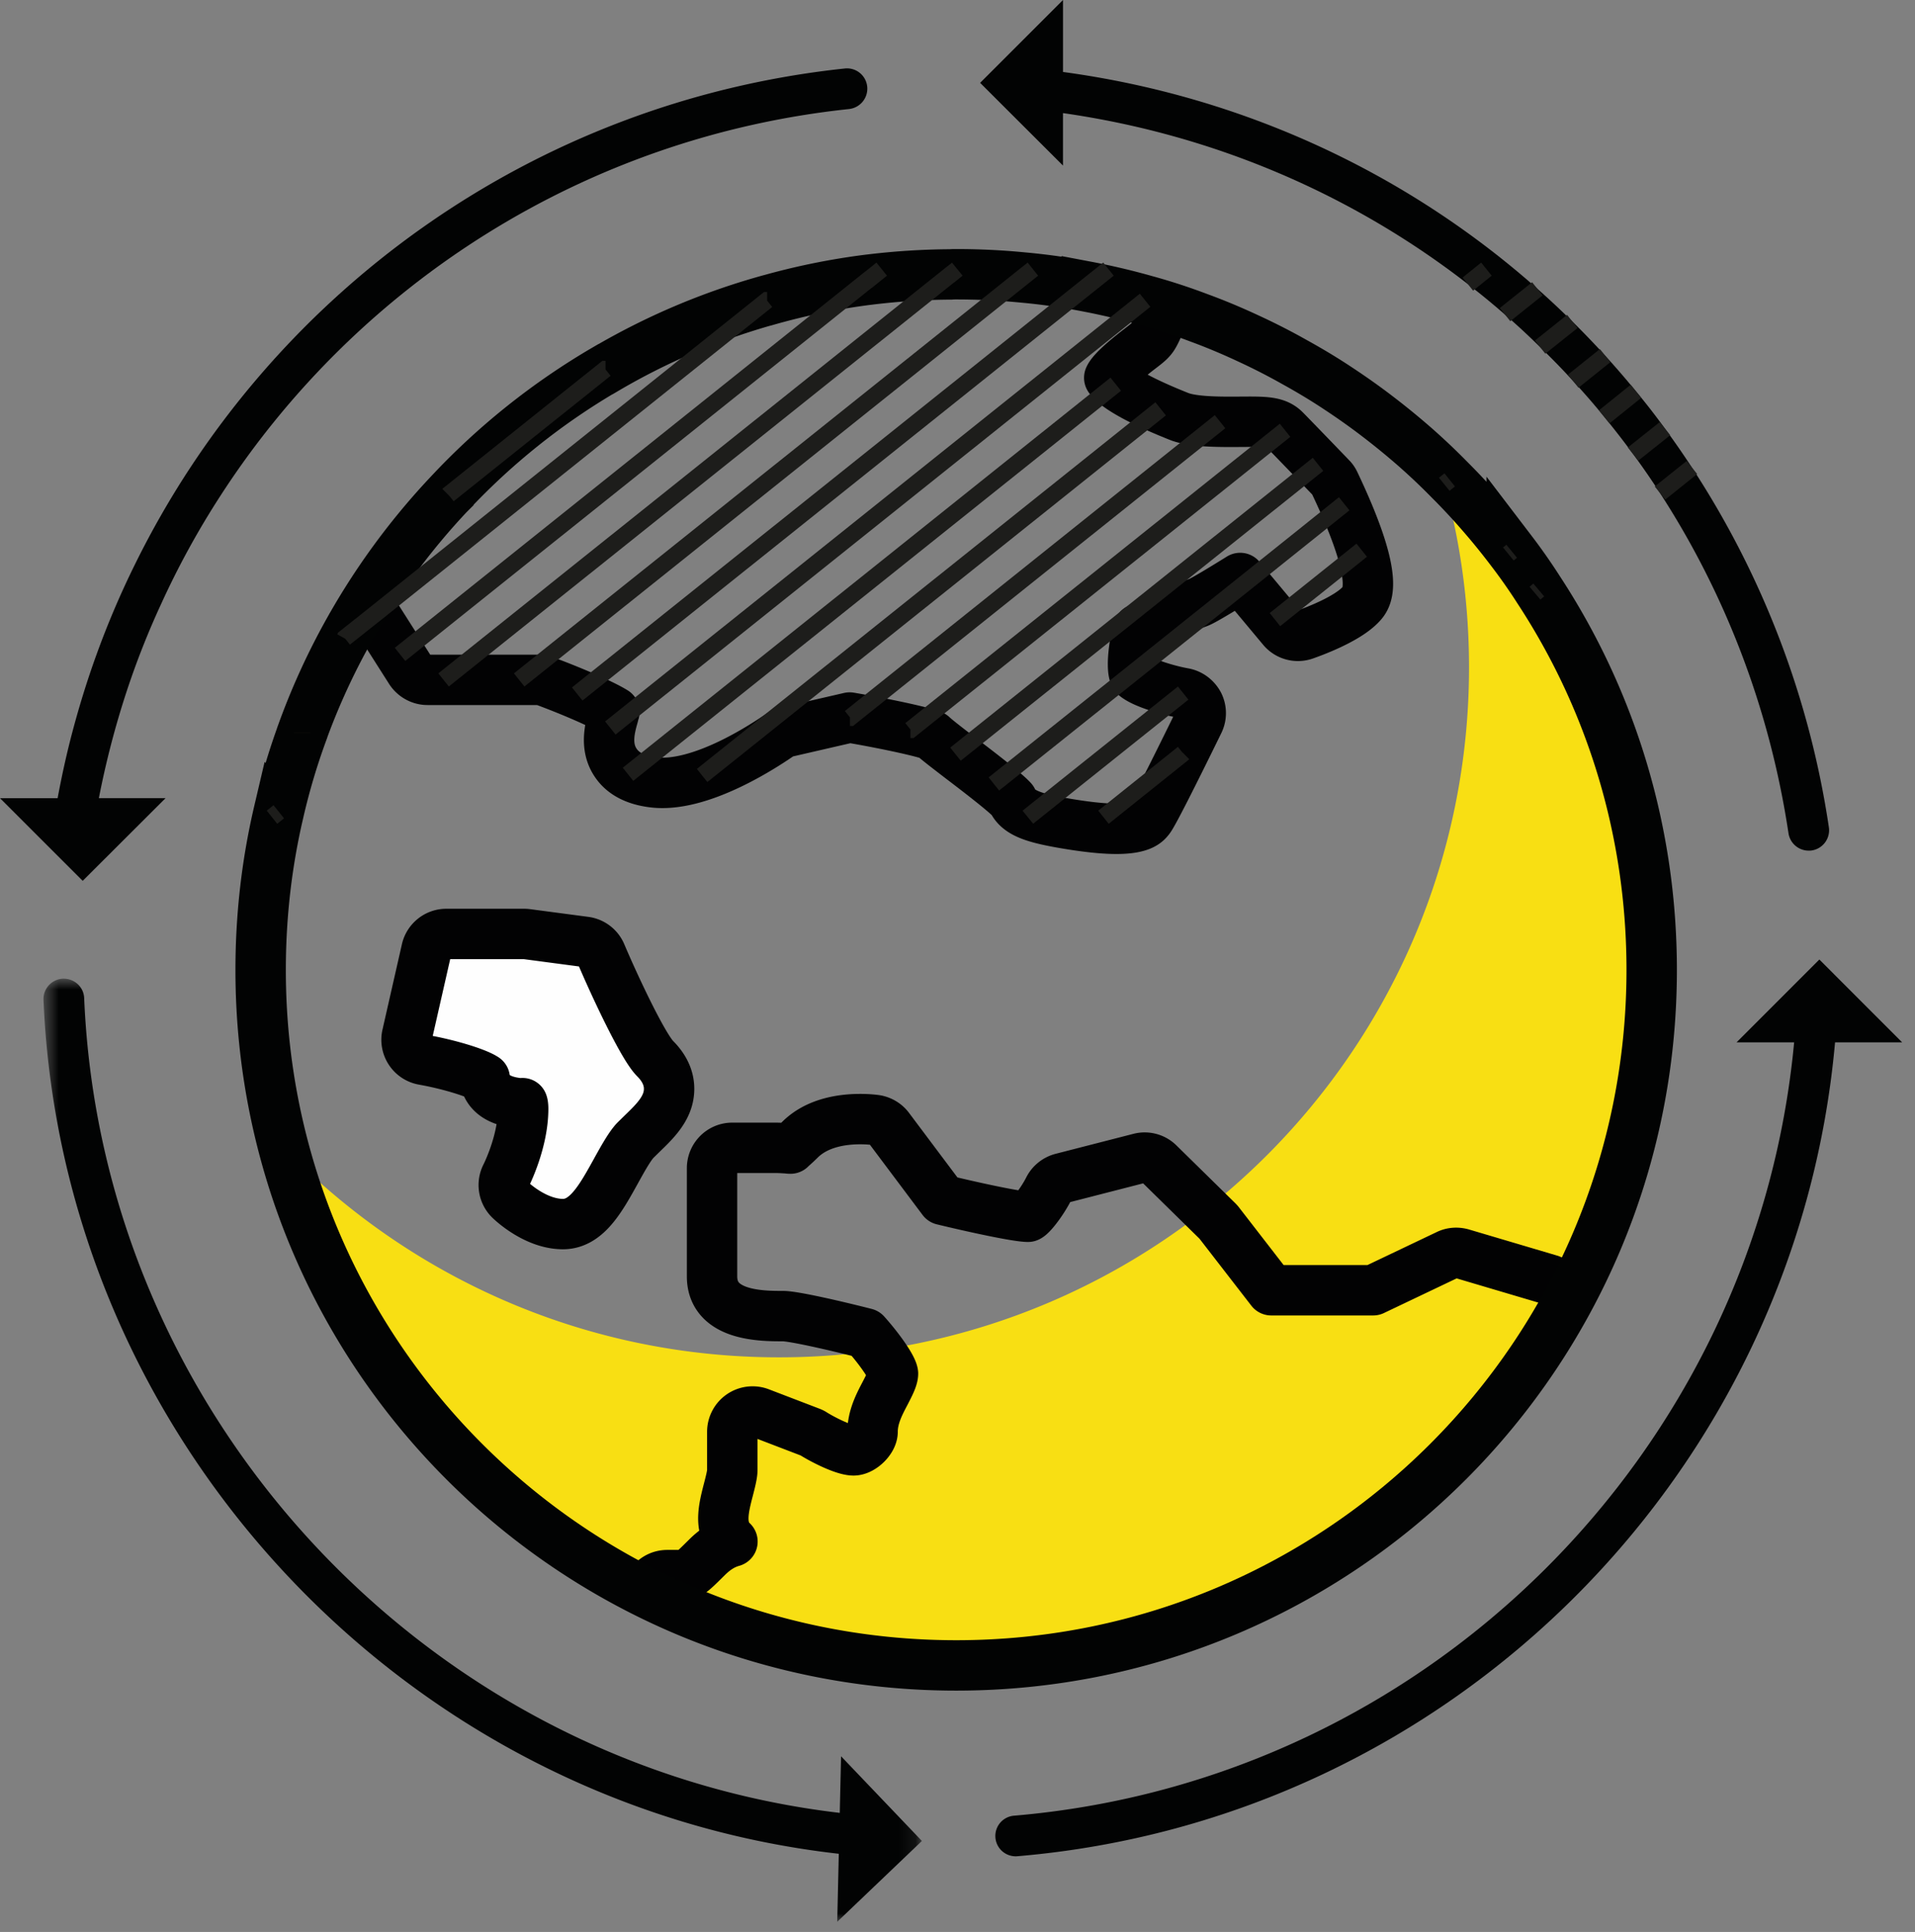 <svg xmlns="http://www.w3.org/2000/svg" xmlns:xlink="http://www.w3.org/1999/xlink" width="114" height="115" viewBox="0 0 114 115">
    <rect x="0" y="0" width="114" height="115" fill="#808080" stroke="none"/>
    <defs>
        <path id="a" d="M.59.859h52.29V57H.59z"/>
    </defs>
    <g fill="none" fill-rule="evenodd">
        <path fill="#F8DF13" d="M97.716 57.23c0 22.681-18.386 41.067-41.068 41.067-18.733 0-34.542-12.546-39.479-29.692 7.444 7.523 17.778 12.191 29.206 12.191 22.681 0 41.076-18.386 41.076-41.067 0-3.948-.555-7.766-1.596-11.375A40.942 40.942 0 0 1 97.716 57.23"/>
        <path fill="#020303" d="M107.847 50.625c-.054.01-.117.01-.18.01a1.217 1.217 0 0 1-1.197-1.027c-1.116-7.425-3.78-14.292-7.65-20.259a46.158 46.158 0 0 0-1.602-2.322 51.856 51.856 0 0 0-1.719-2.214 41.574 41.574 0 0 0-1.845-2.124 41.955 41.955 0 0 0-1.97-2.025 42.169 42.169 0 0 0-2.089-1.935 47.485 47.485 0 0 0-2.214-1.818c-6.84-5.31-15.084-8.892-24.102-10.179v3.123l-4.932-4.923L63.28 0v4.284C74.052 5.742 83.8 10.341 91.521 17.19a53.081 53.081 0 0 1 5.868 6.102c.603.72 1.18 1.467 1.728 2.223a50.4 50.4 0 0 1 1.602 2.313 53.417 53.417 0 0 1 8.154 21.42 1.216 1.216 0 0 1-1.026 1.377M50.553 6.49C34.866 8.144 21.285 16.883 13.123 29.51a49.774 49.774 0 0 0-3.52 6.417 48.865 48.865 0 0 0-2.07 5.247 52.328 52.328 0 0 0-1.647 6.336h3.97l-4.933 4.923L0 47.511h3.43c.233-1.25.503-2.493.818-3.708.423-1.62.91-3.213 1.476-4.779a52.218 52.218 0 0 1 2.322-5.454c7.93-16.092 23.68-27.522 42.246-29.493a1.208 1.208 0 0 1 1.332 1.071 1.22 1.22 0 0 1-1.07 1.341"/>
        <g transform="translate(2 57.397)">
            <mask id="b" fill="#fff">
                <use xlink:href="#a"/>
            </mask>
            <path fill="#020303" d="M47.99 50.516C23.351 47.62 4.057 26.874 3.011 2.018 2.984 1.35 2.431.844 1.751.86A1.21 1.21 0 0 0 .59 2.12C1.69 28.233 22.014 50.018 47.933 52.95L47.84 57l5.041-4.813-4.812-5.04-.078 3.37z" mask="url(#b)"/>
        </g>
        <path fill="#020303" d="M108.306 57.116l-4.927 4.929h3.426c-2.287 24.374-21.817 43.95-46.443 46.035a1.21 1.21 0 0 0-1.105 1.308 1.21 1.21 0 0 0 1.308 1.105c25.874-2.19 46.382-22.81 48.676-48.448h3.992l-4.927-4.93z"/>
        <path fill="#FEFEFE" d="M35.783 56.792a1.208 1.208 0 0 0-.955-.728l-3.47-.46a1.414 1.414 0 0 0-.16-.01H26.57c-.565 0-1.056.392-1.182.944l-1.157 5.087a1.214 1.214 0 0 0 .973 1.462c1.503.265 3.137.764 3.652 1.103.128.823.763 1.316 1.89 1.462.146.022.363.05.358.013 0 .001.04.087.04.334 0 1.977-1.01 3.965-1.021 3.986a1.215 1.215 0 0 0 .236 1.428c.155.15 1.554 1.451 3.154 1.451 1.408 0 2.249-1.522 3.142-3.134.395-.716.844-1.528 1.186-1.87l.383-.376c.785-.758 1.598-1.543 1.607-2.65.006-.649-.275-1.264-.833-1.822-.683-.679-2.291-4.048-3.215-6.22"/>
        <path stroke="#020203" stroke-linecap="round" stroke-linejoin="round" stroke-width="3" d="M35.783 56.792a1.208 1.208 0 0 0-.955-.728l-3.47-.46a1.414 1.414 0 0 0-.16-.01H26.57c-.565 0-1.056.392-1.182.944l-1.157 5.087a1.214 1.214 0 0 0 .973 1.462c1.503.265 3.137.764 3.652 1.103.128.823.763 1.316 1.89 1.462.146.022.363.05.358.013 0 .001.04.087.04.334 0 1.977-1.01 3.965-1.021 3.986a1.215 1.215 0 0 0 .236 1.428c.155.15 1.554 1.451 3.154 1.451 1.408 0 2.249-1.522 3.142-3.134.395-.716.844-1.528 1.186-1.87l.383-.376c.785-.758 1.598-1.543 1.607-2.65.006-.649-.275-1.264-.833-1.822-.683-.679-2.291-4.048-3.215-6.22zM69.22 18.735c-.235.648-.478 1.17-.622 1.359-.162.225-.387.396-.8.71-1.036.802-1.63 1.369-1.765 1.684.153.234.846.98 4.14 2.295.846.342 2.466.333 3.654.324 1.476-.01 2.151-.018 2.664.495.36.36 2.745 2.835 2.745 2.835.09.09.162.198.216.315 2.826 5.958 1.926 6.858 1.494 7.29-.882.882-2.889 1.602-3.276 1.737a1.194 1.194 0 0 1-1.332-.37l-2.51-3.005c-2.188 1.359-2.413 1.43-2.539 1.476-.405.144-2.78 1.143-3.51 1.557-.26.738-.468 2.403-.216 2.79.477.432 2.034.882 2.916 1.035.378.072.693.315.873.648.171.342.171.738 0 1.08-1.719 3.51-2.709 5.445-2.934 5.742-.162.207-.45.603-1.962.603-.783 0-1.89-.108-3.474-.396-1.494-.28-2.394-.576-2.718-1.314-.396-.45-2.088-1.746-3.024-2.457-1.044-.801-1.494-1.152-1.746-1.386-.612-.243-2.916-.73-4.914-1.071l-3.987.918c-1.017.72-4.923 3.32-7.758 2.934-1.035-.135-1.773-.531-2.196-1.18-.63-.953-.333-2.051-.126-2.78.018-.072.036-.153.063-.234-.738-.46-2.655-1.287-4.338-1.9h-6.786c-.414 0-.8-.215-1.026-.566l-2.25-3.537M38.76 94.245c.216-.297.567-.486.963-.486h.648c.648 0 .648 0 1.692-1.035.603-.603 1.098-.837 1.54-.963a1.617 1.617 0 0 1-.172-.18c-.62-.8-.333-1.89-.063-2.934.1-.387.225-.873.225-1.107v-2.313a1.21 1.21 0 0 1 1.647-1.125l3.006 1.152a.907.907 0 0 1 .207.108c.63.387 1.81.972 2.358.972.495 0 1.134-.62 1.134-1.107 0-.873.396-1.629.747-2.295.225-.44.468-.89.468-1.17-.045-.369-.8-1.458-1.638-2.394-1.764-.45-4.266-1.026-4.914-1.026-1.26 0-4.22 0-4.22-2.367V69.54c0-.675.54-1.215 1.205-1.215h2.556c.28 0 .495.018.684.027.081.01.153.018.225.018 0-.018.144-.117.558-.522 1.017-1.017 2.511-1.233 3.591-1.233.54 0 .9.054.9.054.315.045.612.216.801.468l3.213 4.284c1.854.45 4.428 1.008 5.076 1.008.216-.09.855-.918 1.233-1.665.153-.306.441-.54.783-.63l4.626-1.188c.405-.108.846.01 1.143.306l3.474 3.411c.036.036.081.081.108.117l3.114 4.023h6.066l4.42-2.106c.27-.135.575-.153.863-.072l5.256 1.557"/>
        <path stroke="#020303" stroke-width="3" d="M98.325 57.735c0 22.86-18.53 41.4-41.4 41.4-22.869 0-41.409-18.54-41.409-41.4 0-3.24.37-6.39 1.08-9.414a39.376 39.376 0 0 1 1.395-4.707v-.01a40.823 40.823 0 0 1 2.52-5.606l.01-.018a41.34 41.34 0 0 1 6.164-8.523l.01-.01a41.001 41.001 0 0 1 9.341-7.47h.01a40.476 40.476 0 0 1 9.611-4.094h.01a40.45 40.45 0 0 1 6.03-1.233h.008a41.652 41.652 0 0 1 4.887-.315h.01c.107-.01.215-.01.323-.01 1.332 0 2.646.064 3.942.19 1.296.117 2.565.297 3.825.54a40.61 40.61 0 0 1 3.474.819c1.09.297 2.16.648 3.204 1.044 1.008.369 1.99.783 2.952 1.233.936.432 1.854.9 2.745 1.404.882.486 1.737.999 2.565 1.548.82.54 1.611 1.098 2.385 1.692a43.424 43.424 0 0 1 2.223 1.818 38.51 38.51 0 0 1 2.061 1.953c.666.666 1.305 1.35 1.917 2.06.621.712 1.206 1.44 1.773 2.188a34.046 34.046 0 0 1 1.611 2.304c4.257 6.498 6.723 14.265 6.723 22.617z"/>
        <path stroke="#1D1D1B" d="M26.685 29.457l.009-.009 9.342-7.47h.009M20.511 37.998l.01-.018 1.781-1.413 23.355-18.684h.01M17.991 43.614v-.009M23.814 38.952L51.696 16.65h.009l.783-.63M56.988 16.02l-.387.315h-.009L26.406 40.473M16.596 48.321l-.405.324M61.488 16.02l-.62.495-29.962 23.958M65.988 16.02l-1.296 1.035-30.33 24.255M68.166 17.874L36.333 43.335M66.42 22.87L37.386 46.09M69.093 24.336L41.796 46.161M72.63 25.101L50.607 42.714h-.01M88.488 16.02l-1.107.891M76.5 25.614l-22.293 17.82h-.01M91.52 17.19l-1.925 1.539M78.462 27.64L56.88 44.891M93.6 19.134l-1.917 1.53M80.019 29.988l-5.922 4.743-6.606 5.283-8.325 6.651M95.553 21.168l-1.899 1.521M61.19 48.645l.154-.126 9.09-7.263M86.301 28.566l-.135.108-.189.153M81.063 32.751l-5.166 4.131M97.39 23.292l-1.89 1.521M65.69 48.645l4.744-3.798.009-.009M99.117 25.515l-1.899 1.512M89.991 32.814l-.198.162M100.72 27.828l-1.9 1.521M91.602 35.118l-.225.19"/>
    </g>
</svg>
